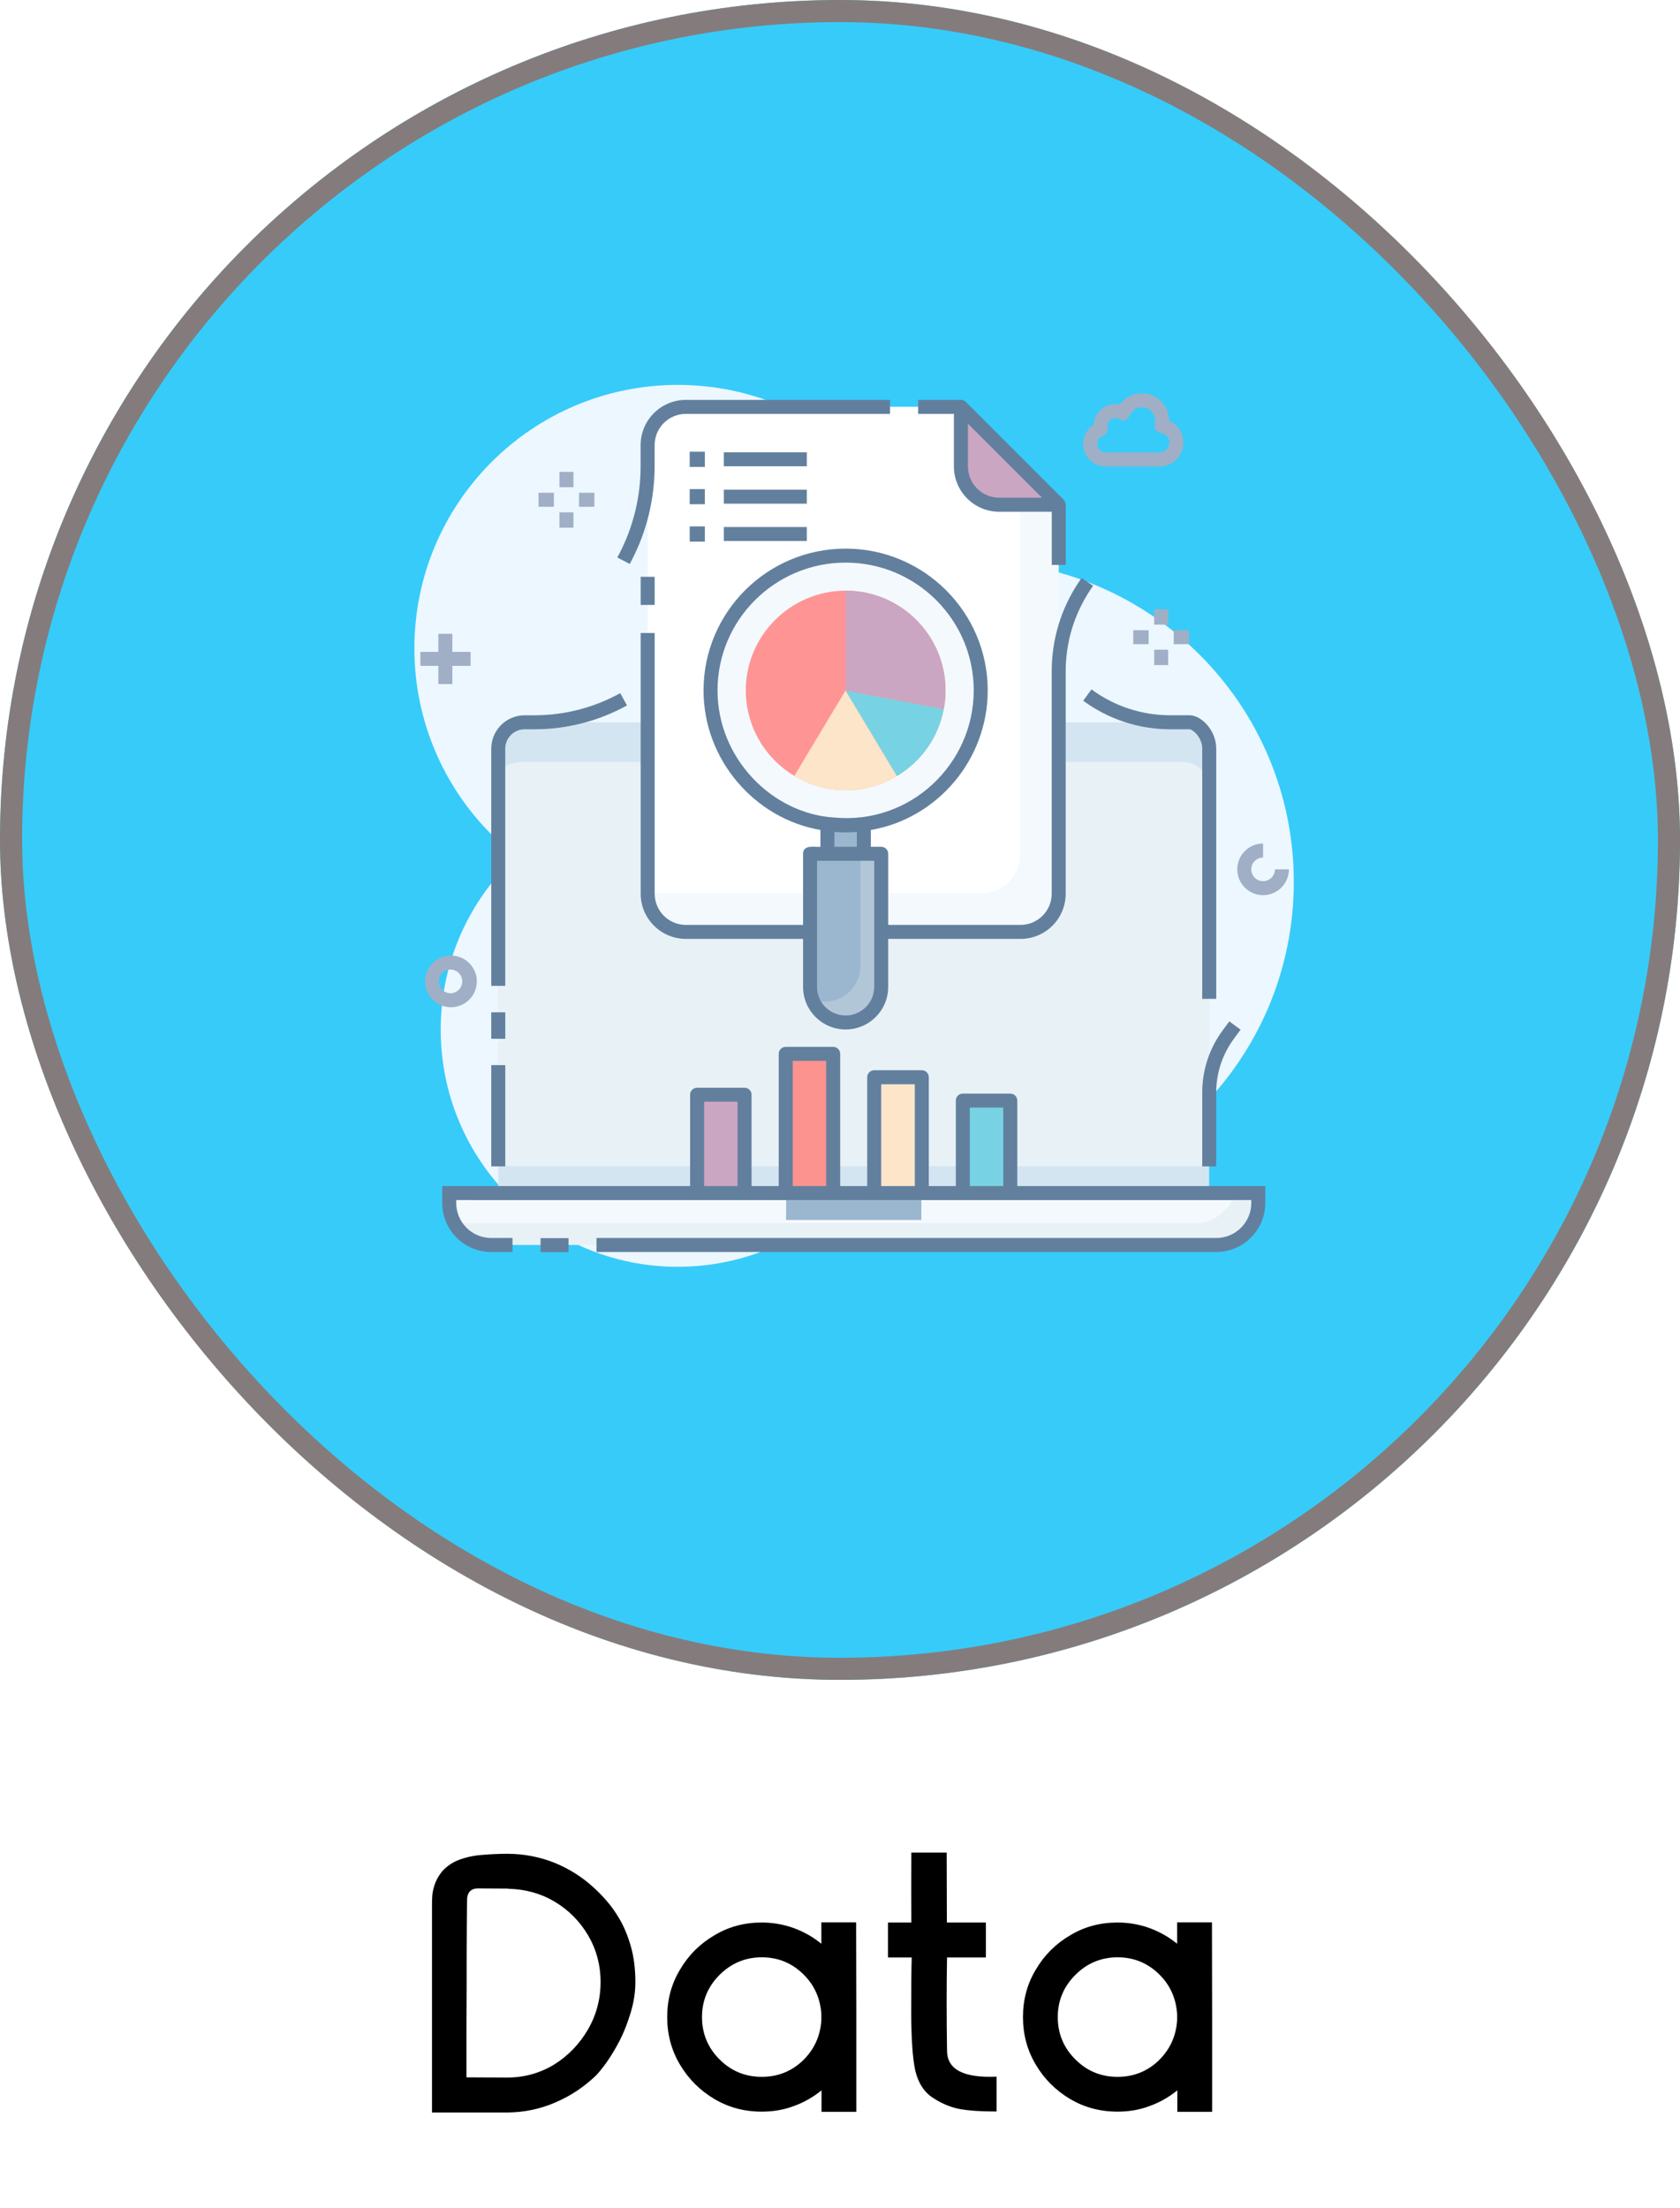 <svg width="70" height="92" viewBox="0 0 70 92" fill="none" xmlns="http://www.w3.org/2000/svg">
<g filter="url(#filter0_b_554_2954)">
<rect width="70" height="70" rx="35" fill="#37CBF9"/>
<rect x="0.461" y="0.461" width="69.079" height="69.079" rx="34.539" stroke="#847C7C" stroke-width="0.921"/>
<path d="M40.525 50.135C47.916 50.135 53.909 44.143 53.909 36.751C53.909 29.359 47.916 23.367 40.525 23.367C33.133 23.367 27.141 29.359 27.141 36.751C27.141 44.143 33.133 50.135 40.525 50.135Z" fill="#ECF7FF"/>
<path d="M28.24 52.788C33.694 52.788 38.116 48.366 38.116 42.912C38.116 37.457 33.694 33.035 28.24 33.035C22.785 33.035 18.363 37.457 18.363 42.912C18.363 48.366 22.785 52.788 28.24 52.788Z" fill="#ECF7FF"/>
<path d="M28.242 37.991C34.303 37.991 39.218 33.077 39.218 27.015C39.218 20.953 34.303 16.039 28.242 16.039C22.18 16.039 17.266 20.953 17.266 27.015C17.266 33.077 22.18 37.991 28.242 37.991Z" fill="#ECF7FF"/>
<path d="M50.382 31.201V49.718H20.758V31.201C20.758 30.598 21.255 30.102 21.857 30.102H49.283C49.885 30.102 50.382 30.598 50.382 31.201Z" fill="#D3E5F1"/>
<path d="M50.382 31.201V48.596H20.758V31.201C20.758 30.598 21.255 30.102 21.857 30.102H49.283C49.885 30.102 50.382 30.598 50.382 31.201Z" fill="#E8F1F6"/>
<path d="M32.32 49.719H38.818V50.839H32.32V49.719Z" fill="#B1C6D7"/>
<path d="M50.382 31.201V32.847C50.38 32.556 50.264 32.277 50.058 32.071C49.852 31.866 49.574 31.749 49.283 31.748H21.857C21.255 31.748 20.758 31.951 20.758 32.554V31.201C20.758 30.598 21.255 30.102 21.857 30.102H49.283C49.885 30.102 50.382 30.598 50.382 31.201Z" fill="#D3E5F1"/>
<path d="M44.114 21.035V37.244C44.114 37.667 43.946 38.072 43.647 38.37C43.349 38.669 42.944 38.837 42.521 38.837H28.581C28.159 38.837 27.754 38.669 27.456 38.37C27.157 38.072 26.989 37.667 26.988 37.245V18.549C26.989 18.127 27.157 17.723 27.455 17.424C27.754 17.125 28.159 16.957 28.581 16.957H40.043V19.441C40.043 19.65 40.083 19.857 40.163 20.05C40.242 20.243 40.359 20.418 40.506 20.566C40.654 20.714 40.829 20.832 41.022 20.912C41.214 20.992 41.421 21.034 41.63 21.034H44.114V21.035Z" fill="#F4F9FE"/>
<path d="M42.496 21.033V35.625C42.496 36.047 42.327 36.452 42.029 36.751C41.73 37.049 41.325 37.217 40.903 37.217H26.988V18.549C26.989 18.127 27.157 17.723 27.455 17.424C27.754 17.125 28.159 16.957 28.581 16.957H40.043V19.441C40.043 19.65 40.083 19.857 40.163 20.05C40.242 20.243 40.359 20.418 40.506 20.566C40.654 20.714 40.829 20.832 41.022 20.912C41.214 20.992 41.421 21.034 41.63 21.034L42.496 21.033Z" fill="white"/>
<path d="M44.117 21.033H41.634C41.212 21.033 40.807 20.865 40.508 20.566C40.209 20.268 40.041 19.863 40.041 19.44V16.957L44.117 21.033ZM29.047 45.62H31.027V49.717H29.047V45.62Z" fill="#CBA6C2"/>
<path d="M32.73 43.918H34.711V49.718H32.73V43.918Z" fill="#FC938E"/>
<path d="M36.43 44.891H38.41V49.718H36.43V44.891Z" fill="#FDE5CA"/>
<path d="M40.117 45.863H42.098V49.717H40.117V45.863Z" fill="#77D3E3"/>
<path d="M34.477 33.531H35.989V35.579H34.477V33.531Z" fill="#9AB7CF"/>
<path d="M36.723 35.578V41.132C36.723 41.948 36.058 42.613 35.241 42.613C34.827 42.613 34.46 42.45 34.191 42.181C34.04 42.03 33.917 41.849 33.847 41.645C33.783 41.481 33.754 41.312 33.754 41.132V35.578H36.723Z" fill="#B1C6D7"/>
<path d="M35.848 35.578V40.257C35.848 40.496 35.789 40.731 35.678 40.943C35.567 41.155 35.407 41.337 35.21 41.473C35.014 41.609 34.787 41.696 34.55 41.726C34.312 41.756 34.071 41.728 33.847 41.645C33.783 41.481 33.754 41.312 33.754 41.132V35.578H35.848Z" fill="#9AB7CF"/>
<path d="M40.86 28.773C40.862 29.124 40.828 29.475 40.758 29.82C40.614 30.6 40.304 31.34 39.85 31.99C39.396 32.64 38.809 33.186 38.127 33.591C37.255 34.121 36.254 34.401 35.233 34.399C34.213 34.401 33.212 34.121 32.34 33.591C30.711 32.611 29.605 30.823 29.605 28.773C29.605 25.674 32.135 23.156 35.233 23.156C38.343 23.156 40.86 25.674 40.86 28.773Z" fill="#F4F9FE"/>
<path d="M39.398 28.766C39.398 29.041 39.375 29.297 39.323 29.542C39.215 30.119 38.986 30.666 38.65 31.148C38.314 31.628 37.879 32.032 37.374 32.331C36.73 32.724 35.991 32.932 35.236 32.932C34.482 32.932 33.742 32.724 33.098 32.331C32.481 31.962 31.971 31.441 31.616 30.816C31.261 30.191 31.075 29.485 31.074 28.767C31.074 26.48 32.947 24.613 35.239 24.613C37.538 24.613 39.398 26.479 39.398 28.766Z" fill="#FE9594"/>
<path d="M37.373 32.336C36.728 32.729 35.987 32.935 35.233 32.934C34.449 32.934 33.717 32.716 33.094 32.336L35.233 28.773L37.373 32.336Z" fill="#FDE5CA"/>
<path d="M39.319 29.549C39.212 30.126 38.983 30.673 38.648 31.154C38.312 31.635 37.878 32.038 37.373 32.338L35.234 28.773L39.32 29.549L39.319 29.549Z" fill="#77D3E3"/>
<path d="M18.791 41.971C18.506 41.971 18.232 41.858 18.03 41.656C17.829 41.454 17.715 41.181 17.715 40.895C17.715 40.302 18.198 39.819 18.791 39.819C19.384 39.819 19.868 40.302 19.868 40.895C19.867 41.181 19.754 41.454 19.552 41.656C19.35 41.858 19.076 41.971 18.791 41.971ZM18.791 40.402C18.725 40.4 18.659 40.411 18.597 40.435C18.535 40.459 18.479 40.495 18.431 40.541C18.384 40.587 18.346 40.642 18.32 40.703C18.294 40.764 18.281 40.83 18.281 40.896C18.281 40.962 18.295 41.028 18.321 41.089C18.347 41.15 18.384 41.205 18.432 41.251C18.48 41.297 18.536 41.333 18.598 41.356C18.66 41.38 18.726 41.391 18.792 41.389C18.919 41.383 19.038 41.328 19.125 41.236C19.213 41.144 19.261 41.022 19.261 40.895C19.261 40.769 19.212 40.647 19.125 40.555C19.037 40.463 18.918 40.408 18.791 40.402ZM48.314 19.438H46.071C45.552 19.438 45.129 19.016 45.129 18.497C45.129 18.175 45.298 17.876 45.563 17.707C45.584 17.161 46.124 16.745 46.657 16.859C46.764 16.714 46.902 16.597 47.062 16.515C47.221 16.434 47.398 16.391 47.577 16.391C48.205 16.391 48.716 16.902 48.716 17.529V17.534C48.893 17.611 49.043 17.738 49.148 17.9C49.254 18.061 49.309 18.25 49.309 18.442C49.309 18.706 49.204 18.959 49.017 19.146C48.83 19.333 48.578 19.438 48.314 19.438ZM46.465 17.422C46.417 17.423 46.37 17.433 46.327 17.454C46.284 17.475 46.246 17.505 46.216 17.542C46.186 17.579 46.165 17.623 46.154 17.669C46.143 17.716 46.142 17.764 46.152 17.811C46.164 17.867 46.159 17.925 46.138 17.979C46.117 18.032 46.081 18.078 46.034 18.11C46.015 18.124 45.958 18.16 45.936 18.169C45.87 18.195 45.814 18.24 45.774 18.298C45.734 18.357 45.713 18.426 45.712 18.497C45.712 18.694 45.873 18.855 46.071 18.855H48.313C48.541 18.855 48.726 18.67 48.726 18.442C48.726 18.342 48.689 18.245 48.622 18.17C48.555 18.095 48.463 18.047 48.363 18.037C48.32 18.032 48.279 18.018 48.243 17.996C48.206 17.973 48.175 17.943 48.152 17.908C48.128 17.872 48.113 17.831 48.106 17.789C48.1 17.747 48.103 17.704 48.116 17.663C48.136 17.581 48.137 17.496 48.119 17.414C48.102 17.331 48.066 17.254 48.014 17.188C47.962 17.122 47.896 17.068 47.82 17.031C47.745 16.994 47.662 16.975 47.577 16.974C47.466 16.975 47.357 17.008 47.265 17.071C47.173 17.134 47.102 17.223 47.061 17.326C47.046 17.366 47.022 17.402 46.991 17.431C46.96 17.461 46.923 17.483 46.882 17.497C46.842 17.511 46.799 17.515 46.757 17.511C46.714 17.506 46.673 17.492 46.636 17.47C46.585 17.439 46.526 17.422 46.465 17.422ZM23.311 19.663H23.894V20.302H23.311V19.663ZM23.311 21.349H23.894V21.989H23.311V21.349ZM24.126 20.534H24.766V21.117H24.126V20.534ZM22.439 20.534H23.079V21.117H22.439V20.534ZM48.091 25.389H48.674V26.029H48.091V25.389ZM48.091 27.075H48.674V27.715H48.091V27.075ZM48.905 26.26H49.545V26.843H48.905V26.26ZM47.219 26.26H47.859V26.843H47.219V26.26ZM18.265 26.412H18.848V28.505H18.265V26.412Z" fill="#A0AFC5"/>
<path d="M17.516 27.164H19.608V27.747H17.516V27.164ZM52.629 37.302C52.344 37.301 52.071 37.188 51.869 36.986C51.667 36.785 51.553 36.511 51.553 36.226C51.553 35.632 52.036 35.149 52.629 35.149V35.733C52.532 35.733 52.436 35.762 52.355 35.816C52.274 35.87 52.211 35.947 52.173 36.037C52.136 36.128 52.126 36.227 52.145 36.323C52.164 36.418 52.212 36.506 52.281 36.575C52.35 36.644 52.438 36.691 52.533 36.71C52.629 36.729 52.728 36.719 52.819 36.682C52.909 36.645 52.986 36.581 53.04 36.5C53.094 36.419 53.123 36.323 53.123 36.226H53.706C53.706 36.511 53.592 36.785 53.39 36.986C53.188 37.188 52.915 37.301 52.629 37.302Z" fill="#A0AFC5"/>
<path d="M52.43 49.715V50.129C52.43 51.097 51.648 51.879 50.68 51.879H20.469C19.745 51.879 19.127 51.447 18.859 50.823C18.767 50.603 18.72 50.367 18.719 50.129V49.715H52.43Z" fill="#E8F1F6"/>
<path d="M51.455 49.715C51.35 50.079 51.129 50.399 50.826 50.626C50.523 50.853 50.154 50.976 49.775 50.975H19.565C19.314 50.975 19.075 50.922 18.859 50.823C18.767 50.603 18.72 50.367 18.719 50.129V49.715H51.455Z" fill="#F4F9FE"/>
<path d="M32.754 49.715H38.389V50.835H32.754V49.715Z" fill="#9AB7CF"/>
<path d="M20.469 42.182H21.053V43.286H20.469V42.182ZM50.093 48.603H50.676V45.53C50.676 44.713 50.932 43.936 51.417 43.279L51.691 42.907L51.221 42.561L50.947 42.933C50.39 43.684 50.091 44.595 50.093 45.53V48.603ZM20.469 44.384H21.053V48.602H20.469V44.384ZM45.134 29.199C46.186 29.974 47.46 30.392 48.767 30.389H49.564C49.692 30.389 50.093 30.724 50.093 31.197V41.623H50.677V31.196C50.677 30.447 50.065 29.805 49.564 29.805H48.767C47.584 29.808 46.431 29.43 45.479 28.728L45.134 29.199ZM21.052 31.197C21.052 30.752 21.414 30.389 21.86 30.389H22.279C23.622 30.389 24.952 30.045 26.126 29.395L25.843 28.884C24.752 29.488 23.526 29.805 22.279 29.806H21.86C21.491 29.806 21.138 29.953 20.877 30.214C20.616 30.474 20.469 30.828 20.469 31.197V41.082H21.052V31.196V31.197ZM26.695 24.035H27.278V25.207H26.695V24.035Z" fill="#62809E"/>
<path d="M43.821 37.24C43.821 37.958 43.238 38.541 42.52 38.541H37.008V35.578C37.008 35.414 36.88 35.286 36.716 35.286H36.285V34.586C39.092 34.099 41.155 31.624 41.155 28.77C41.155 25.509 38.495 22.861 35.234 22.861C31.968 22.861 29.314 25.509 29.314 28.77C29.314 31.662 31.447 34.111 34.184 34.586V35.286C34.014 35.316 33.461 35.162 33.461 35.578V38.541H28.579C27.861 38.541 27.278 37.958 27.278 37.24V26.378H26.695V37.24C26.695 38.279 27.54 39.124 28.579 39.124H33.461V41.125C33.461 42.105 34.255 42.898 35.234 42.898C36.215 42.898 37.008 42.105 37.008 41.125V39.124H42.52C43.565 39.124 44.404 38.279 44.404 37.24V27.971C44.404 26.758 44.76 25.585 45.437 24.57L45.548 24.407L45.064 24.086L44.953 24.249C44.214 25.35 43.82 26.645 43.821 27.971V37.24ZM29.897 28.77C29.897 25.83 32.294 23.444 35.234 23.444C38.175 23.444 40.572 25.83 40.572 28.77C40.572 31.835 37.937 34.365 34.768 34.067C32.184 33.915 29.897 31.607 29.897 28.77ZM34.768 34.668C35.078 34.691 35.391 34.691 35.701 34.668V35.286H34.768V34.668ZM36.425 41.125C36.425 41.784 35.888 42.315 35.234 42.315C34.575 42.315 34.044 41.784 34.044 41.125V35.869H36.425V41.125ZM39.746 19.439C39.746 19.939 39.945 20.418 40.299 20.772C40.652 21.125 41.131 21.324 41.631 21.325H43.824V23.541H44.407V21.032C44.4 20.956 44.371 20.884 44.323 20.825L40.245 16.748C40.189 16.693 40.114 16.662 40.035 16.66C40.031 16.66 40.026 16.663 40.022 16.663H38.256V17.246H39.746V19.439ZM40.333 17.658L43.413 20.738H41.634C40.927 20.738 40.333 20.172 40.333 19.437V17.658ZM26.338 23.312C26.953 22.114 27.274 20.787 27.276 19.441V18.548C27.276 18.203 27.413 17.872 27.657 17.628C27.901 17.384 28.232 17.247 28.578 17.246H37.085V16.663H28.578C28.078 16.663 27.598 16.862 27.245 17.216C26.891 17.569 26.693 18.049 26.692 18.548V19.441C26.692 20.689 26.391 21.935 25.82 23.044L25.723 23.232L26.241 23.5L26.338 23.312Z" fill="#62809E"/>
<path d="M28.737 18.824H29.369V19.457H28.737V18.824ZM28.737 20.38H29.369V21.012H28.737V20.38ZM30.16 18.848H33.617V19.431H30.16V18.848ZM30.16 20.404H33.617V20.988H30.16V20.404ZM28.737 21.936H29.369V22.569H28.737V21.936ZM30.16 21.961H33.617V22.544H30.16V21.961ZM42.387 49.424V45.862C42.387 45.699 42.258 45.571 42.095 45.571H40.118C39.954 45.571 39.826 45.699 39.826 45.862V49.424H38.7V44.888C38.7 44.725 38.566 44.596 38.408 44.596H36.425C36.268 44.596 36.133 44.725 36.133 44.888V49.424H35.008V43.914C35.008 43.757 34.879 43.622 34.716 43.622H32.739C32.575 43.622 32.447 43.757 32.447 43.914V49.424H31.315V45.617C31.315 45.46 31.187 45.326 31.023 45.326H29.046C28.883 45.326 28.754 45.46 28.754 45.617V49.424H18.426V50.129C18.426 51.255 19.342 52.171 20.467 52.171H21.354V51.588H20.467C20.081 51.587 19.71 51.434 19.437 51.16C19.163 50.887 19.01 50.516 19.009 50.129V50.007C35.572 50.007 35.961 50.011 52.137 50.007V50.129C52.137 50.933 51.483 51.588 50.678 51.588H24.854V52.171H50.678C51.804 52.171 52.72 51.255 52.72 50.129V49.424H42.387ZM40.409 46.154H41.803V49.424H40.409V46.154ZM36.717 45.18H38.117V49.424H36.717V45.18ZM33.03 44.206H34.424V49.424H33.03V44.206ZM29.338 45.909H30.732V49.424H29.338V45.909Z" fill="#62809E"/>
<path d="M22.523 51.594H23.69V52.177H22.523V51.594Z" fill="#62809E"/>
<path d="M39.397 28.767C39.397 29.041 39.374 29.298 39.322 29.543L35.238 28.767V24.613C37.537 24.613 39.397 26.48 39.397 28.767Z" fill="#CBA6C2"/>
</g>
<path d="M24.775 78.691C24.907 78.808 25.075 78.977 25.258 79.189C25.449 79.401 25.639 79.665 25.822 79.98C26.005 80.295 26.159 80.668 26.284 81.101C26.408 81.533 26.474 82.031 26.474 82.595C26.474 83.012 26.408 83.43 26.284 83.847C26.159 84.265 26.013 84.653 25.83 85.012C25.646 85.371 25.456 85.678 25.273 85.942C25.082 86.206 24.921 86.403 24.79 86.528C24.306 86.982 23.757 87.348 23.134 87.612C22.512 87.883 21.845 88.022 21.135 88.029C20.849 88.029 20.593 88.029 20.358 88.029C20.124 88.029 19.912 88.029 19.721 88.029C19.531 88.029 19.355 88.029 19.209 88.029C19.055 88.029 18.923 88.029 18.806 88.029C18.689 88.029 18.593 88.029 18.505 88.029C18.418 88.029 18.344 88.029 18.286 88.029C18.227 88.029 18.176 88.029 18.139 88.029C18.102 88.029 18.073 88.029 18.051 88.029C18.037 88.029 18.022 88.029 18.015 88.029C18.007 88.029 18 88.029 18 88.029V79.291C18 79.204 18.007 79.086 18.015 78.947C18.029 78.815 18.066 78.662 18.125 78.493C18.183 78.332 18.278 78.164 18.41 77.995C18.615 77.761 18.864 77.592 19.157 77.49C19.457 77.38 19.78 77.314 20.124 77.292C20.468 77.263 20.805 77.248 21.135 77.248C21.838 77.248 22.497 77.38 23.12 77.629C23.742 77.885 24.291 78.237 24.775 78.691ZM21.135 86.572C21.845 86.572 22.497 86.389 23.09 86.03C23.676 85.664 24.145 85.173 24.497 84.572C24.848 83.964 25.024 83.305 25.024 82.595C25.024 81.884 24.848 81.232 24.504 80.647C24.16 80.061 23.698 79.599 23.12 79.248C22.541 78.903 21.896 78.72 21.179 78.706V78.698L19.97 78.691C19.67 78.676 19.502 78.808 19.465 79.079C19.457 79.138 19.457 79.54 19.45 80.288C19.443 81.027 19.443 81.884 19.443 82.851C19.436 83.825 19.436 84.682 19.436 85.436C19.436 86.191 19.436 86.564 19.436 86.564L21.135 86.572ZM35.681 84.052C35.681 84.103 35.681 84.155 35.681 84.206V88H34.23V87.106C33.886 87.385 33.505 87.605 33.081 87.758C32.656 87.919 32.209 87.993 31.74 87.993C31.015 87.993 30.356 87.817 29.763 87.465C29.162 87.106 28.686 86.63 28.334 86.037C27.976 85.436 27.8 84.777 27.8 84.052C27.8 83.327 27.976 82.668 28.334 82.075C28.686 81.474 29.162 80.998 29.763 80.647C30.356 80.288 31.015 80.112 31.74 80.112C32.209 80.112 32.656 80.192 33.081 80.346C33.498 80.5 33.886 80.72 34.223 80.998V80.105H35.673L35.681 83.898C35.681 83.95 35.681 84.001 35.681 84.052ZM34.223 84.184V84.177V83.928C34.179 83.254 33.916 82.69 33.447 82.243C32.971 81.789 32.407 81.562 31.74 81.562C31.052 81.562 30.466 81.811 29.982 82.294C29.492 82.785 29.25 83.371 29.25 84.052C29.25 84.741 29.492 85.327 29.982 85.817C30.466 86.301 31.052 86.543 31.74 86.543C32.407 86.543 32.978 86.315 33.447 85.869C33.916 85.415 34.179 84.858 34.223 84.184ZM41.525 87.985C41.489 87.985 41.452 87.985 41.416 87.985C40.873 87.985 40.412 87.956 40.024 87.89C39.643 87.824 39.262 87.67 38.889 87.429C38.515 87.194 38.259 86.806 38.134 86.272C38.024 85.759 37.973 84.968 37.966 83.891C37.966 82.814 37.973 82.038 37.988 81.569H36.999V80.112H37.973C37.966 79.116 37.966 78.142 37.973 77.197H39.445L39.453 80.112H41.079V81.569H39.46C39.438 82.756 39.438 84.052 39.46 85.459C39.467 86.242 40.156 86.594 41.525 86.535V87.985ZM50.505 84.052C50.505 84.103 50.505 84.155 50.505 84.206V88H49.055V87.106C48.71 87.385 48.33 87.605 47.905 87.758C47.48 87.919 47.033 87.993 46.565 87.993C45.839 87.993 45.18 87.817 44.587 87.465C43.986 87.106 43.51 86.63 43.159 86.037C42.8 85.436 42.624 84.777 42.624 84.052C42.624 83.327 42.8 82.668 43.159 82.075C43.51 81.474 43.986 80.998 44.587 80.647C45.18 80.288 45.839 80.112 46.565 80.112C47.033 80.112 47.48 80.192 47.905 80.346C48.322 80.5 48.71 80.72 49.047 80.998V80.105H50.498L50.505 83.898C50.505 83.95 50.505 84.001 50.505 84.052ZM49.047 84.184V84.177V83.928C49.003 83.254 48.74 82.69 48.271 82.243C47.795 81.789 47.231 81.562 46.565 81.562C45.876 81.562 45.29 81.811 44.807 82.294C44.316 82.785 44.074 83.371 44.074 84.052C44.074 84.741 44.316 85.327 44.807 85.817C45.29 86.301 45.876 86.543 46.565 86.543C47.231 86.543 47.802 86.315 48.271 85.869C48.74 85.415 49.003 84.858 49.047 84.184Z" fill="black"/>
<defs>
<filter id="filter0_b_554_2954" x="-183.289" y="-183.289" width="436.579" height="436.579" filterUnits="userSpaceOnUse" color-interpolation-filters="sRGB">
<feFlood flood-opacity="0" result="BackgroundImageFix"/>
<feGaussianBlur in="BackgroundImageFix" stdDeviation="91.645"/>
<feComposite in2="SourceAlpha" operator="in" result="effect1_backgroundBlur_554_2954"/>
<feBlend mode="normal" in="SourceGraphic" in2="effect1_backgroundBlur_554_2954" result="shape"/>
</filter>
</defs>
</svg>
